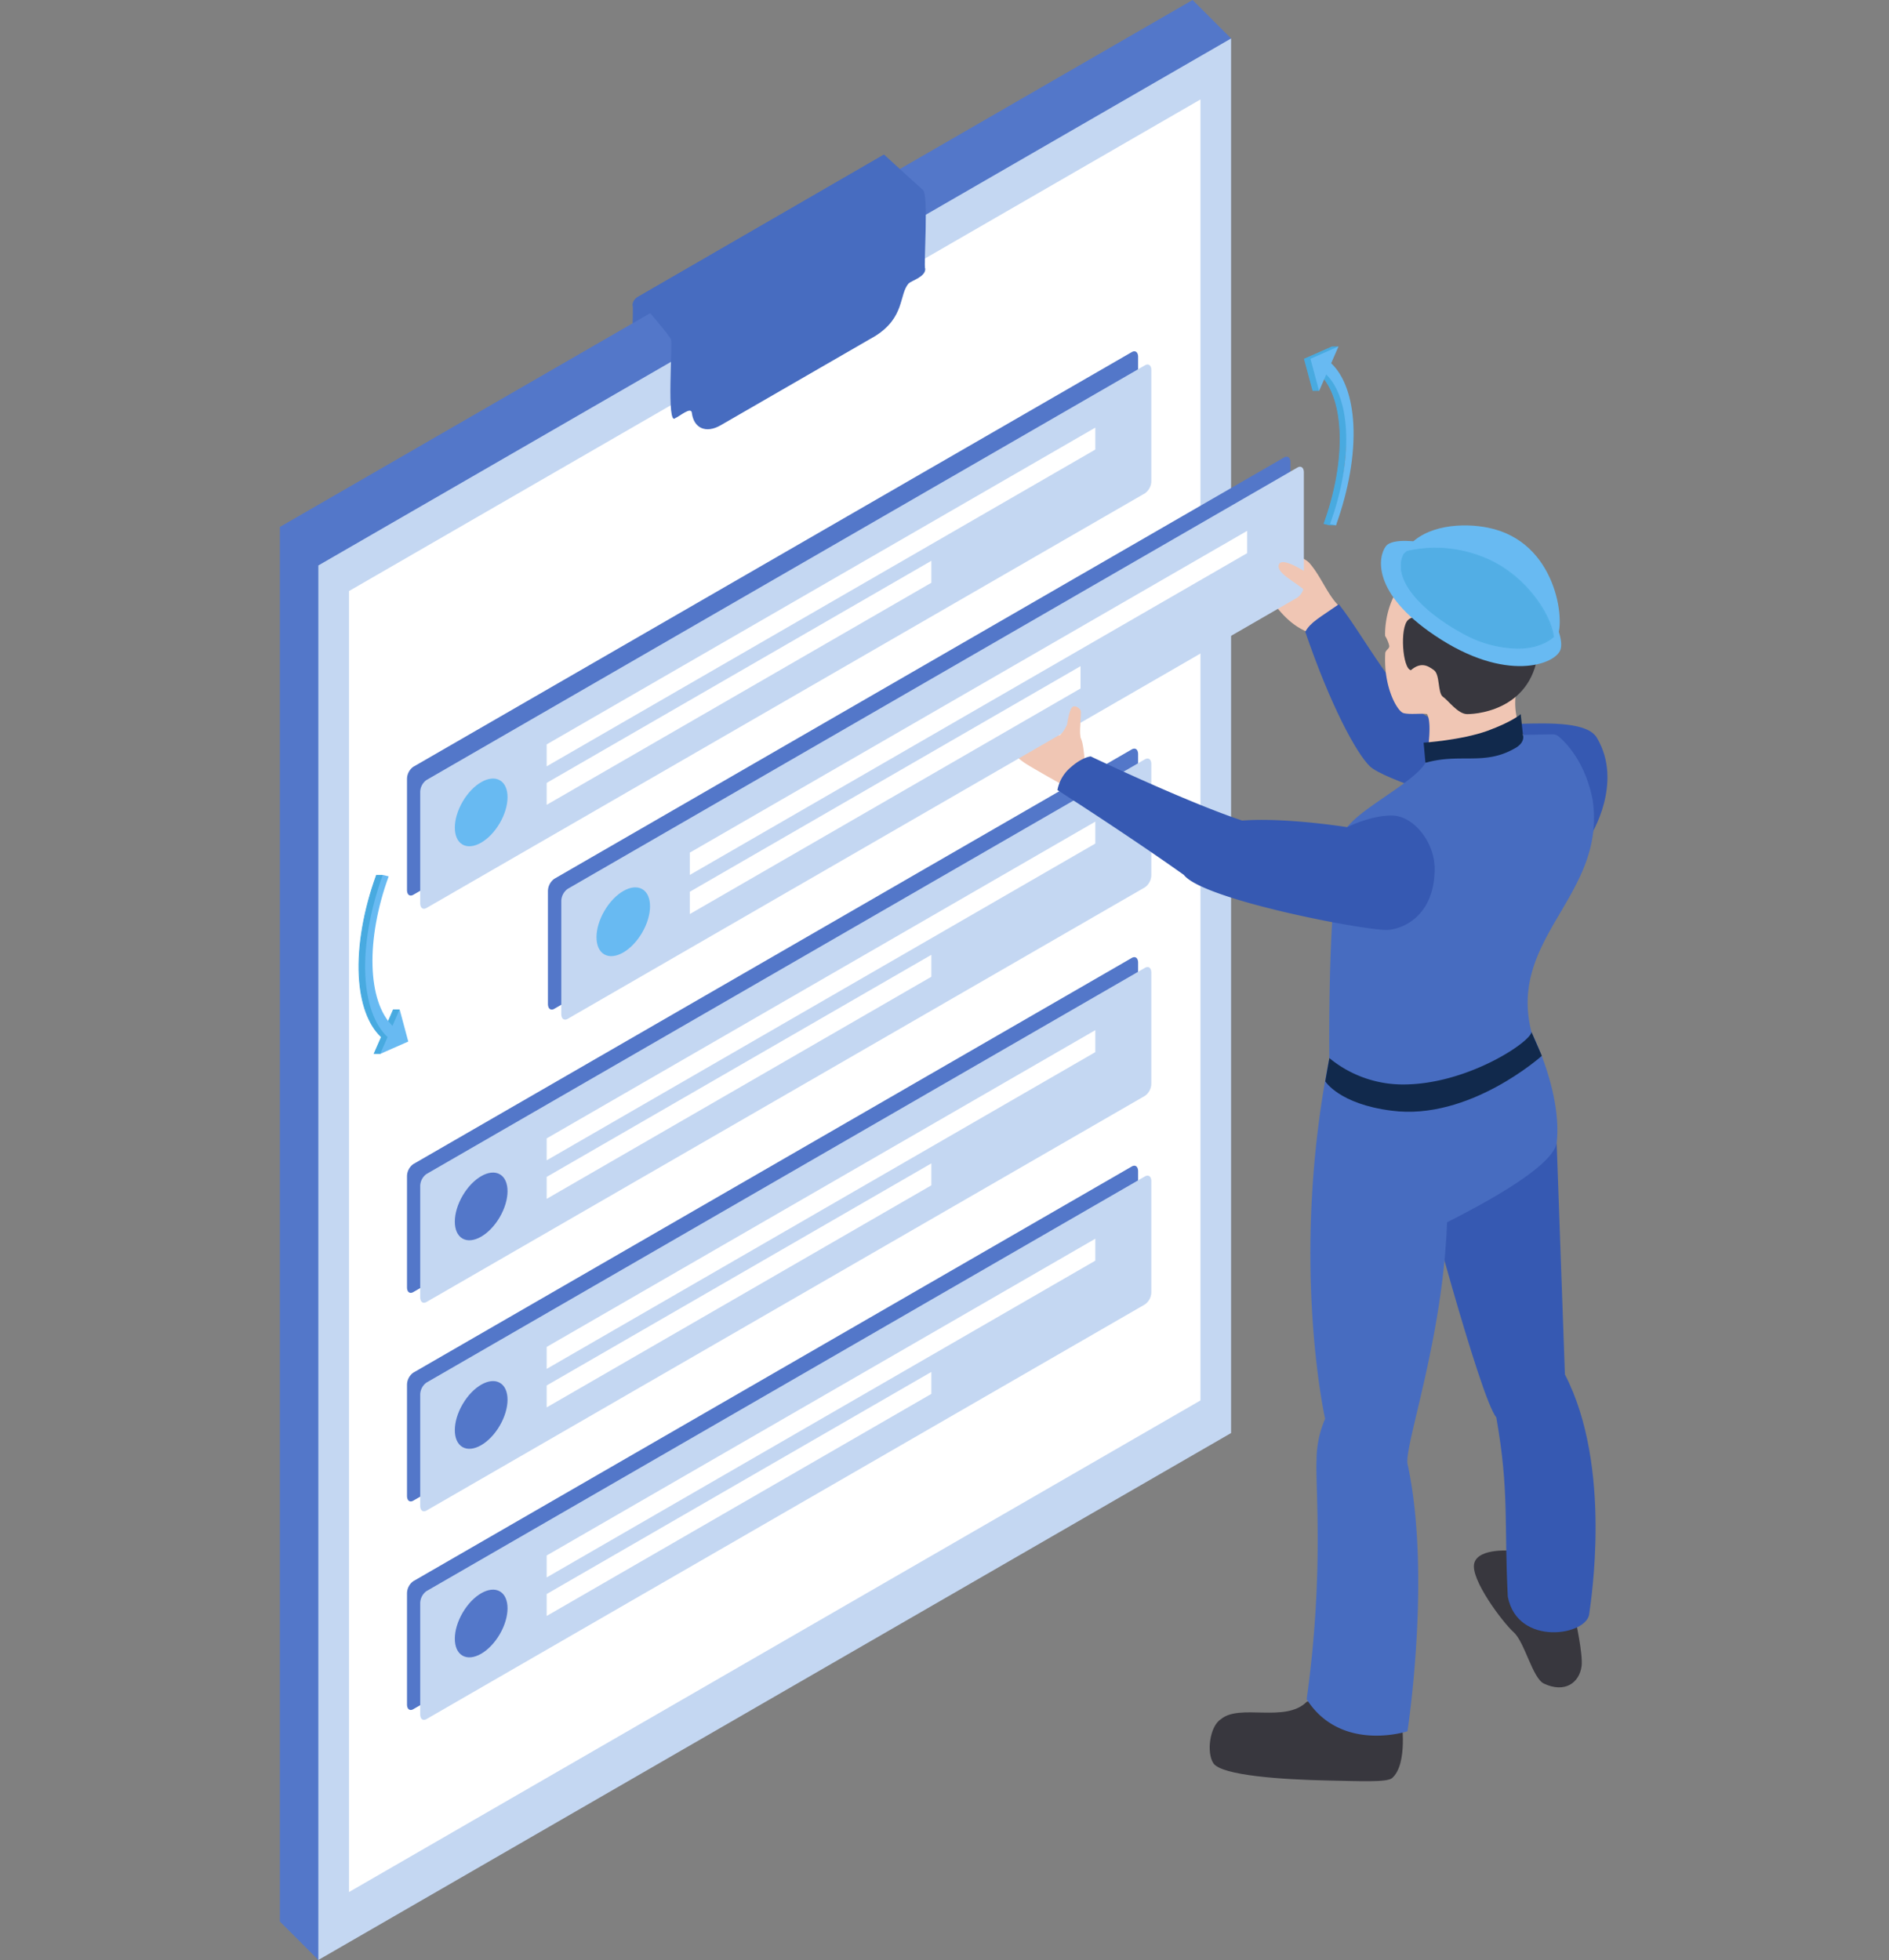 <svg xmlns="http://www.w3.org/2000/svg" xmlns:xlink="http://www.w3.org/1999/xlink" viewBox="0 0 572.49 594.01"><rect x="0" y="0" width="572.49" height="594.01" fill="#808080" stroke="none"/><defs><style>.cls-1{fill:none;}.cls-2{fill:#476cc0;}.cls-3{fill:url(#Безымянный_градиент_10);}.cls-4{fill:url(#Безымянный_градиент_14);}.cls-5{fill:url(#Безымянный_градиент_6);}.cls-6{fill:url(#Безымянный_градиент_10-2);}.cls-7{fill:#c4d7f2;}.cls-8{fill:#68baf2;}.cls-9{fill:#fff;}.cls-10{fill:url(#Безымянный_градиент_10-3);}.cls-11{fill:url(#Безымянный_градиент_10-4);}.cls-12{fill:url(#Безымянный_градиент_10-5);}.cls-13{fill:url(#Безымянный_градиент_10-6);}.cls-14{fill:url(#Безымянный_градиент_10-7);}.cls-15{fill:url(#Безымянный_градиент_10-8);}.cls-16{fill:#f0c6b4;}.cls-17{fill:#3659b2;}.cls-18{fill:#38373e;}.cls-19{fill:#11294c;}.cls-20{opacity:0.7;}.cls-21{fill:#48aae0;}.cls-22{fill:url(#Безымянный_градиент_10-9);}</style><linearGradient id="Безымянный_градиент_10" x1="84.82" y1="297.01" x2="373.1" y2="297.01" gradientUnits="userSpaceOnUse"><stop offset="0" stop-color="#5377c9"/><stop offset="0.99" stop-color="#5377c9"/></linearGradient><linearGradient id="Безымянный_градиент_14" x1="397.13" y1="1444.9" x2="716.54" y2="1444.9" gradientTransform="matrix(0.87, -0.5, 0, 1.15, -247.44, -1087.17)" gradientUnits="userSpaceOnUse"><stop offset="0" stop-color="#c4d7f2"/><stop offset="0.99" stop-color="#c4d7f2"/></linearGradient><linearGradient id="Безымянный_градиент_6" x1="105.76" y1="301.78" x2="363.82" y2="301.78" gradientUnits="userSpaceOnUse"><stop offset="0" stop-color="#fff"/><stop offset="1" stop-color="#fff"/></linearGradient><linearGradient id="Безымянный_градиент_10-2" x1="123.35" y1="188.94" x2="344.87" y2="188.94" xlink:href="#Безымянный_градиент_10"/><linearGradient id="Безымянный_градиент_10-3" x1="123.35" y1="309.35" x2="344.87" y2="309.35" xlink:href="#Безымянный_градиент_10"/><linearGradient id="Безымянный_градиент_10-4" x1="502.87" y1="1645.44" x2="521.31" y2="1645.44" gradientTransform="matrix(0.87, 0.5, -1, 0.58, 1341.24, -846.91)" xlink:href="#Безымянный_градиент_10"/><linearGradient id="Безымянный_градиент_10-5" x1="123.35" y1="372.56" x2="344.87" y2="372.56" xlink:href="#Безымянный_градиент_10"/><linearGradient id="Безымянный_градиент_10-6" x1="502.87" y1="1700.18" x2="521.31" y2="1700.18" gradientTransform="matrix(0.87, 0.5, -1, 0.58, 1395.81, -815.61)" xlink:href="#Безымянный_градиент_10"/><linearGradient id="Безымянный_градиент_10-7" x1="123.35" y1="435.77" x2="344.87" y2="435.77" xlink:href="#Безымянный_градиент_10"/><linearGradient id="Безымянный_градиент_10-8" x1="502.87" y1="1754.92" x2="521.31" y2="1754.92" gradientTransform="matrix(0.87, 0.5, -1, 0.58, 1450.37, -784.3)" xlink:href="#Безымянный_градиент_10"/><linearGradient id="Безымянный_градиент_10-9" x1="166.05" y1="222.19" x2="391.08" y2="222.19" xlink:href="#Безымянный_градиент_10"/></defs><title>Ресурс 220</title><g id="Слой_2" data-name="Слой 2"><g id="Слой_1-2" data-name="Слой 1"><line class="cls-1" y1="363.34" x2="572.49" y2="363.34"/><path class="cls-2" d="M191.68,92.48c.61.68-1.46,26.61,1.34,23.79,1.24-.48,4.81-3.64,5-1.55.57,4.62,4.26,6.31,8.74,3.73l46.91-27.09c9-5.73,7.08-12.56,10.06-15.93,1.07-.89,5.18-2.05,5-4.43-.58-.55,1.2-23.17-.82-24-.15-.06-.32,0-.51.19L193,90.17A3,3,0,0,0,191.68,92.48Z"/><polygon class="cls-3" points="361.43 422.65 96.48 594.01 84.82 582.35 84.82 159.7 361.43 0 373.1 11.66 361.43 422.65"/><polygon class="cls-4" points="373.1 434.31 96.48 594.01 96.48 171.37 373.1 11.66 373.1 434.31"/><polygon class="cls-5" points="363.82 424.43 105.77 573.42 105.77 179.13 363.82 30.14 363.82 424.43"/><path class="cls-2" d="M203.35,102.91c.61.68-1.46,26.61,1.33,23.79,1.25-.47,4.82-3.63,5-1.54.58,4.62,4.27,6.3,8.74,3.72l46.92-27.09c9-5.73,7.07-12.55,10.06-15.92,1.06-.89,5.17-2.05,5-4.43-.58-.56,1.2-23.18-.82-24-.15-.06-11.67-10.61-11.67-10.61L193,90.17S203.35,102.07,203.35,102.91Z"/><path class="cls-6" d="M343,145.5,125.26,271.18c-1.06.61-1.91,0-1.91-1.45V236.05a4.58,4.58,0,0,1,1.91-3.66L343,106.71c1.06-.61,1.92,0,1.92,1.44v33.69A4.6,4.6,0,0,1,343,145.5Z"/><path class="cls-7" d="M347,149.5,129.26,275.18c-1.06.61-1.91,0-1.91-1.45V240.05a4.58,4.58,0,0,1,1.91-3.66L347,110.71c1.06-.61,1.92,0,1.92,1.44v33.69A4.6,4.6,0,0,1,347,149.5Z"/><ellipse class="cls-8" cx="145.83" cy="246.22" rx="11.26" ry="6.5" transform="translate(-140.33 247.85) rotate(-59.69)"/><polygon class="cls-9" points="331.95 136.25 165.68 232.25 165.68 225.6 331.95 129.6 331.95 136.25"/><polygon class="cls-9" points="282.25 176.62 165.68 243.92 165.68 237.27 282.25 169.97 282.25 176.62"/><path class="cls-10" d="M343,265.91,125.26,391.59c-1.06.61-1.91,0-1.91-1.45V356.46a4.58,4.58,0,0,1,1.91-3.66L343,227.12c1.06-.61,1.92,0,1.92,1.45v33.68A4.59,4.59,0,0,1,343,265.91Z"/><path class="cls-7" d="M347,268.91,129.26,394.59c-1.06.61-1.91,0-1.91-1.45V359.46a4.58,4.58,0,0,1,1.91-3.66L347,230.12c1.06-.61,1.92,0,1.92,1.45v33.68A4.59,4.59,0,0,1,347,268.91Z"/><ellipse class="cls-11" cx="145.83" cy="365.63" rx="11.26" ry="6.5" transform="translate(-243.42 307) rotate(-59.69)"/><polygon class="cls-9" points="331.95 255.66 165.68 351.66 165.68 345.01 331.95 249.01 331.95 255.66"/><polygon class="cls-9" points="282.25 296.03 165.68 363.34 165.68 356.68 282.25 289.38 282.25 296.03"/><path class="cls-12" d="M343,329.11,125.26,454.8c-1.06.61-1.91,0-1.91-1.45V419.67a4.58,4.58,0,0,1,1.91-3.66L343,290.32c1.06-.61,1.92,0,1.92,1.45v33.68A4.59,4.59,0,0,1,343,329.11Z"/><path class="cls-7" d="M347,332.11,129.26,457.8c-1.06.61-1.91,0-1.91-1.45V422.67a4.58,4.58,0,0,1,1.91-3.66L347,293.32c1.06-.61,1.92,0,1.92,1.45v33.68A4.59,4.59,0,0,1,347,332.11Z"/><ellipse class="cls-13" cx="145.83" cy="428.83" rx="11.26" ry="6.5" transform="translate(-297.98 338.3) rotate(-59.69)"/><polygon class="cls-9" points="331.95 318.87 165.68 414.87 165.68 408.21 331.95 312.21 331.95 318.87"/><polygon class="cls-9" points="282.25 359.24 165.68 426.54 165.68 419.89 282.25 352.59 282.25 359.24"/><path class="cls-14" d="M343,392.32,125.26,518c-1.06.61-1.91,0-1.91-1.44V482.87a4.59,4.59,0,0,1,1.91-3.66L343,353.53c1.06-.61,1.92,0,1.92,1.45v33.68A4.59,4.59,0,0,1,343,392.32Z"/><path class="cls-7" d="M347,395.32,129.26,521c-1.06.61-1.91,0-1.91-1.44V485.87a4.59,4.59,0,0,1,1.91-3.66L347,356.53c1.06-.61,1.92,0,1.92,1.45v33.68A4.59,4.59,0,0,1,347,395.32Z"/><ellipse class="cls-15" cx="145.83" cy="492.04" rx="11.26" ry="6.5" transform="translate(-352.55 369.61) rotate(-59.69)"/><polygon class="cls-9" points="331.95 382.07 165.68 478.07 165.68 471.42 331.95 375.42 331.95 382.07"/><polygon class="cls-9" points="282.25 422.45 165.68 489.75 165.68 483.1 282.25 415.79 282.25 422.45"/><path class="cls-16" d="M382.57,171.42c7.47-5.58,12.71-2.34,14.19-.87,3.58,4,5.61,9.92,9.24,13.31a12.55,12.55,0,0,1-1.27,5.71s-7,2-8.68,1.87c-7.39-3.11-10.18-9.94-12.66-10.83-.91.66-2.84,2.28-4.41.76S381.46,172.22,382.57,171.42Z"/><path class="cls-17" d="M405.76,183.13c7.7,9.75,17.28,28.61,27.06,34.19,9,6.41,45.64-2.94,51.14,6.28,8.15,13.69-1.83,29.5-1.83,29.5l-36.33-9s-26.46-7.78-30.66-11.87-12.06-18.8-19.56-40.76C397.22,188.51,400,187.16,405.76,183.13Z"/><path class="cls-18" d="M458.41,470l19,20.64s2.38,10.68,1.91,14.35c-.7,5.09-5.14,8.21-11.4,5.26-3.46-1.59-5.81-12.54-9.18-15.57s-13.24-16.17-11.94-20.94S458.41,470,458.41,470Z"/><path class="cls-17" d="M474.27,416.56c14.58,28.13,7.74,69.42,7.4,72.34-.33,6.78-21.77,10.31-24.71-5-1.15-22.14.49-31.85-3.48-54.3-5-6.08-23-74.09-23-74.09l41.29-9S474.18,413.53,474.27,416.56Z"/><path class="cls-18" d="M370,521.05c5.67-4.83,19.47,1.2,26-5.26,5.51-2.48,28.73,5.4,28.73,5.4s2.08,13.46-2.87,17.72c-1.62,1.31-9.75.89-19,.72-14.71-.29-32.55-1.57-35.1-5.2C365.56,531.18,366.65,523.14,370,521.05Z"/><path class="cls-2" d="M399,442.49a31.46,31.46,0,0,1,2.6-12.49s-11-48.88,1.53-110.59c1.78-6.38,29.3-8.18,29.3-8.18l31.67,1.54s9.39,18.14,7.67,33.68c-1.44,8.05-27.5,21.05-33.22,24-1.28,35.16-12.74,66.82-12,73.09,7.35,33.73,0,81.16,0,81.16S406.44,531.3,396,515C401.34,476.76,398.58,450.57,399,442.49Z"/><path class="cls-16" d="M421,195.56a10.21,10.21,0,0,0-1.22-2.83s-.78-13.55,10.11-20.26l28,9.88s.26,27.3,1.4,28.91a20.75,20.75,0,0,0,2.31,11.46s3.68,6.7-9.43,9.34c-7.72,1.42-20.11-.87-20.11-.87s2.31-11.29.45-14.76c-1.26-.33-5.35.24-7.2-.33s-6.1-7.85-5.48-18.19C420,196.84,421.27,196.63,421,195.56Z"/><path class="cls-19" d="M460.87,216.43l.69,6.29,1.35,2.5-1.69,4.7-7.43,3.82H442.55L432,231.19l-.55-6.11s11.38-.74,19.27-3.56C458.47,218.68,460.87,216.43,460.87,216.43Z"/><path class="cls-18" d="M435.43,183.47c0-7.12-7.61-6.61-6.63-9.53,1-1.34,7.08-10.22,21.26-3.23,17.34,9.82,16.3,17.18,16.3,23.47-.12,20.35-17.83,22.25-21.7,22.25-2.83,0-5.73-4.17-7.35-5.25s-.85-6.7-2.72-8.07-3.91-2.6-7,0c-2.54-.46-3.42-12.89-.85-15.22C429.39,185.39,435.29,189,435.43,183.47Z"/><path class="cls-19" d="M422.66,322.91l41.48-10.14,3.14,7.22s-22,19.75-45.55,16.62c-15.87-2-20.09-8.89-20.09-8.89l1.25-7.09Z"/><path class="cls-2" d="M432,231.19c10.44-3,17.72.87,26.86-4.26,3.6-1.85,2.68-4.21,2.68-4.21l9-.17a2.7,2.7,0,0,1,1.79.63c2.18,1.81,8,7.58,10.3,19,4.46,29.14-25.83,41.71-18.5,70.6-.25,3-19.45,15.89-38.87,15.89a35.06,35.06,0,0,1-22.38-8s-.83-58.63,5.38-69.92C412.82,244.66,428.67,237,432,231.19Z"/><path class="cls-16" d="M306.1,217.38c.91-1.6,4.69-5,5.91-5a1.56,1.56,0,0,1,1.78,1.28c.24.68-.52,3.9-.12,4.77s6.93,4.76,7.91,4.6,2.27-2.76,2.27-2.76.42-3.52,1.1-4.25,1.85.05,2.27.71-.41,6.08.41,7.31,1.21,8.14,1.21,8.14l-2.24,4.59-5.41.64s-8.71-4.88-10.65-6.19-5.07-4.05-5.9-5.74S305.13,218.93,306.1,217.38Z"/><path class="cls-17" d="M330.57,229.25s28.77,13.73,45.89,19.44c13.24-1,31.81,2,31.81,2s7.51-3.73,13.84-3.51,12.68,8,12.68,16.11c0,13.26-8.38,18-14,18.53s-56.07-9-62-16.66c-16.87-12-38.32-25.71-38.32-25.71a11.8,11.8,0,0,1,4-6.87C328.07,229.39,330.57,229.25,330.57,229.25Z"/><path class="cls-8" d="M430.61,164.33S422,162.85,420,165.56c-2.29,3-4.5,14,14.79,27,21.71,14.68,36.86,8.72,38.17,4.22S468.29,183,468.29,183Z"/><path class="cls-8" d="M426.4,166.08c-6.59,8.37,4.6,19.6,18.15,26.6,7.39,3.82,20.85,11.6,27.37.25,2.48-4.31,0-28.79-20.93-33C443.56,158.41,432,158.94,426.4,166.08Z"/><g class="cls-20"><path class="cls-21" d="M459.87,196.41a34.86,34.86,0,0,1-15.26-3.84c-12.41-6.41-23.15-16.52-19.2-24.67l1-.87h0a4.09,4.09,0,0,0,.59-.1,38.26,38.26,0,0,1,7.91-.83,39.08,39.08,0,0,1,15.58,3.26c11.93,5.17,19.36,17,20.17,23.61-2.66,2.28-6.31,3.44-10.83,3.44Z"/><path class="cls-21" d="M435,166.23a38.87,38.87,0,0,1,15.53,3.25c11.85,5.12,19.24,16.84,20.09,23.43-2.64,2.24-6.24,3.38-10.7,3.38a34.81,34.81,0,0,1-15.21-3.83c-12.32-6.37-23-16.4-19.16-24.47l.94-.82.63-.12a38.1,38.1,0,0,1,7.88-.82m0-.25a42.24,42.24,0,0,0-8.62,1l-1,.91c-3.94,8.13,6.62,18.32,19.25,24.84a35.21,35.21,0,0,0,15.32,3.86c4.11,0,8-1,11-3.52-.81-7-8.58-18.73-20.25-23.77A39.14,39.14,0,0,0,435,166Z"/></g><path class="cls-22" d="M389.14,178.05,168,305.73c-1.07.62-1.94,0-1.94-1.47V270.05a4.66,4.66,0,0,1,1.94-3.72L389.14,138.65c1.07-.62,1.94,0,1.94,1.47v34.22A4.66,4.66,0,0,1,389.14,178.05Z"/><path class="cls-7" d="M393.2,181.1,172.05,308.78c-1.07.62-1.94,0-1.94-1.47V273.09a4.66,4.66,0,0,1,1.94-3.71L393.2,141.7c1.08-.62,1.95,0,1.95,1.47v34.22A4.64,4.64,0,0,1,393.2,181.1Z"/><ellipse class="cls-8" cx="188.89" cy="279.36" rx="11.44" ry="6.6" transform="translate(-147.61 301.44) rotate(-59.69)"/><polygon class="cls-9" points="377.96 167.65 209.05 265.17 209.05 258.41 377.96 160.89 377.96 167.65"/><polygon class="cls-9" points="327.47 208.66 209.05 277.03 209.05 270.27 327.47 201.9 327.47 208.66"/><path class="cls-16" d="M397.92,174.64c3.16,2.55-.12,6.8-2.42,4.4s-9-5.34-7.88-8S397.21,174.41,397.92,174.64Z"/><path class="cls-16" d="M320.59,223.06c1.29-.14,2.78-3.42,2.78-3.42s.63-4.28,1.46-5.19,2.17,0,2.64.79-.72,7.36.21,8.81S319.43,223.29,320.59,223.06Z"/><path class="cls-21" d="M402.88,159.1l-1.62-.39c6.94-19.18,6.44-37.8-1.24-45.3l-.2-.19-.17,5.11h-1.78l-2.57-9.52,8.4-3.7h1.69l-4.13,5,.08.08c3.91,3.67,6.28,10.26,6.7,18.56.42,8.55-3,28.73-3.27,30.36Z"/><path class="cls-21" d="M405.12,105.25l-3.89,4.68-.15.18.18.16c3.88,3.65,6.24,10.21,6.65,18.48s-2.86,28-3.24,30.23h-1.76l-1.49-.36c6.91-19.18,6.38-37.78-1.31-45.29l-.4-.4,0,.57-.16,4.71H398l-2.53-9.33,8.26-3.63h1.42m.53-.25h-2l-8.5,3.74,2.62,9.72h2l.17-5c7.58,7.42,8.13,26.11,1.15,45.3l1.79.43h2s3.73-21.52,3.28-30.49c-.42-8.39-2.8-15-6.73-18.65l4.22-5.09Z"/><path class="cls-8" d="M397.15,108.74l8.5-3.74-2.22,5.09c3.93,3.7,6.31,10.26,6.73,18.65.45,9-1.43,19.88-5.28,30.49l-1.79-.43c7-19.19,6.43-37.88-1.15-45.3l-2.17,5Z"/><path class="cls-21" d="M113.42,319.28l2.18-5-.06-.06c-3.9-3.67-6.28-10.26-6.69-18.56-.45-9,1.41-19.8,5.24-30.36h1.85l.14.18c-7,19.45-6.74,38.16.78,45.51l.13.12,2.2-5H121l.62,9.52-6.41,3.69Z"/><path class="cls-21" d="M115.88,265.42l.06.08c-7,19.48-6.71,38.21.83,45.58l.26.25.14-.33,2.1-4.81h1.6l.61,9.33-6.32,3.63h-1.55l2.07-4.74.08-.16-.13-.12c-3.88-3.65-6.25-10.21-6.66-18.48-.44-9,1.41-19.71,5.21-30.23h1.7m.12-.25h-2c-3.85,10.61-5.73,21.44-5.28,30.49.42,8.39,2.8,14.95,6.74,18.65l-2.23,5.09h2l6.5-3.74-.62-9.72h-2l-2.16,5c-7.59-7.42-7.7-26.25-.72-45.45l-.23-.28Z"/><path class="cls-8" d="M123.73,315.66l-8.5,3.74,2.23-5.09c-3.94-3.7-6.32-10.26-6.74-18.65-.45-9.05,1.43-19.88,5.28-30.49l1.79.43c-7,19.2-6.43,37.88,1.16,45.3l2.16-5Z"/></g></g></svg>